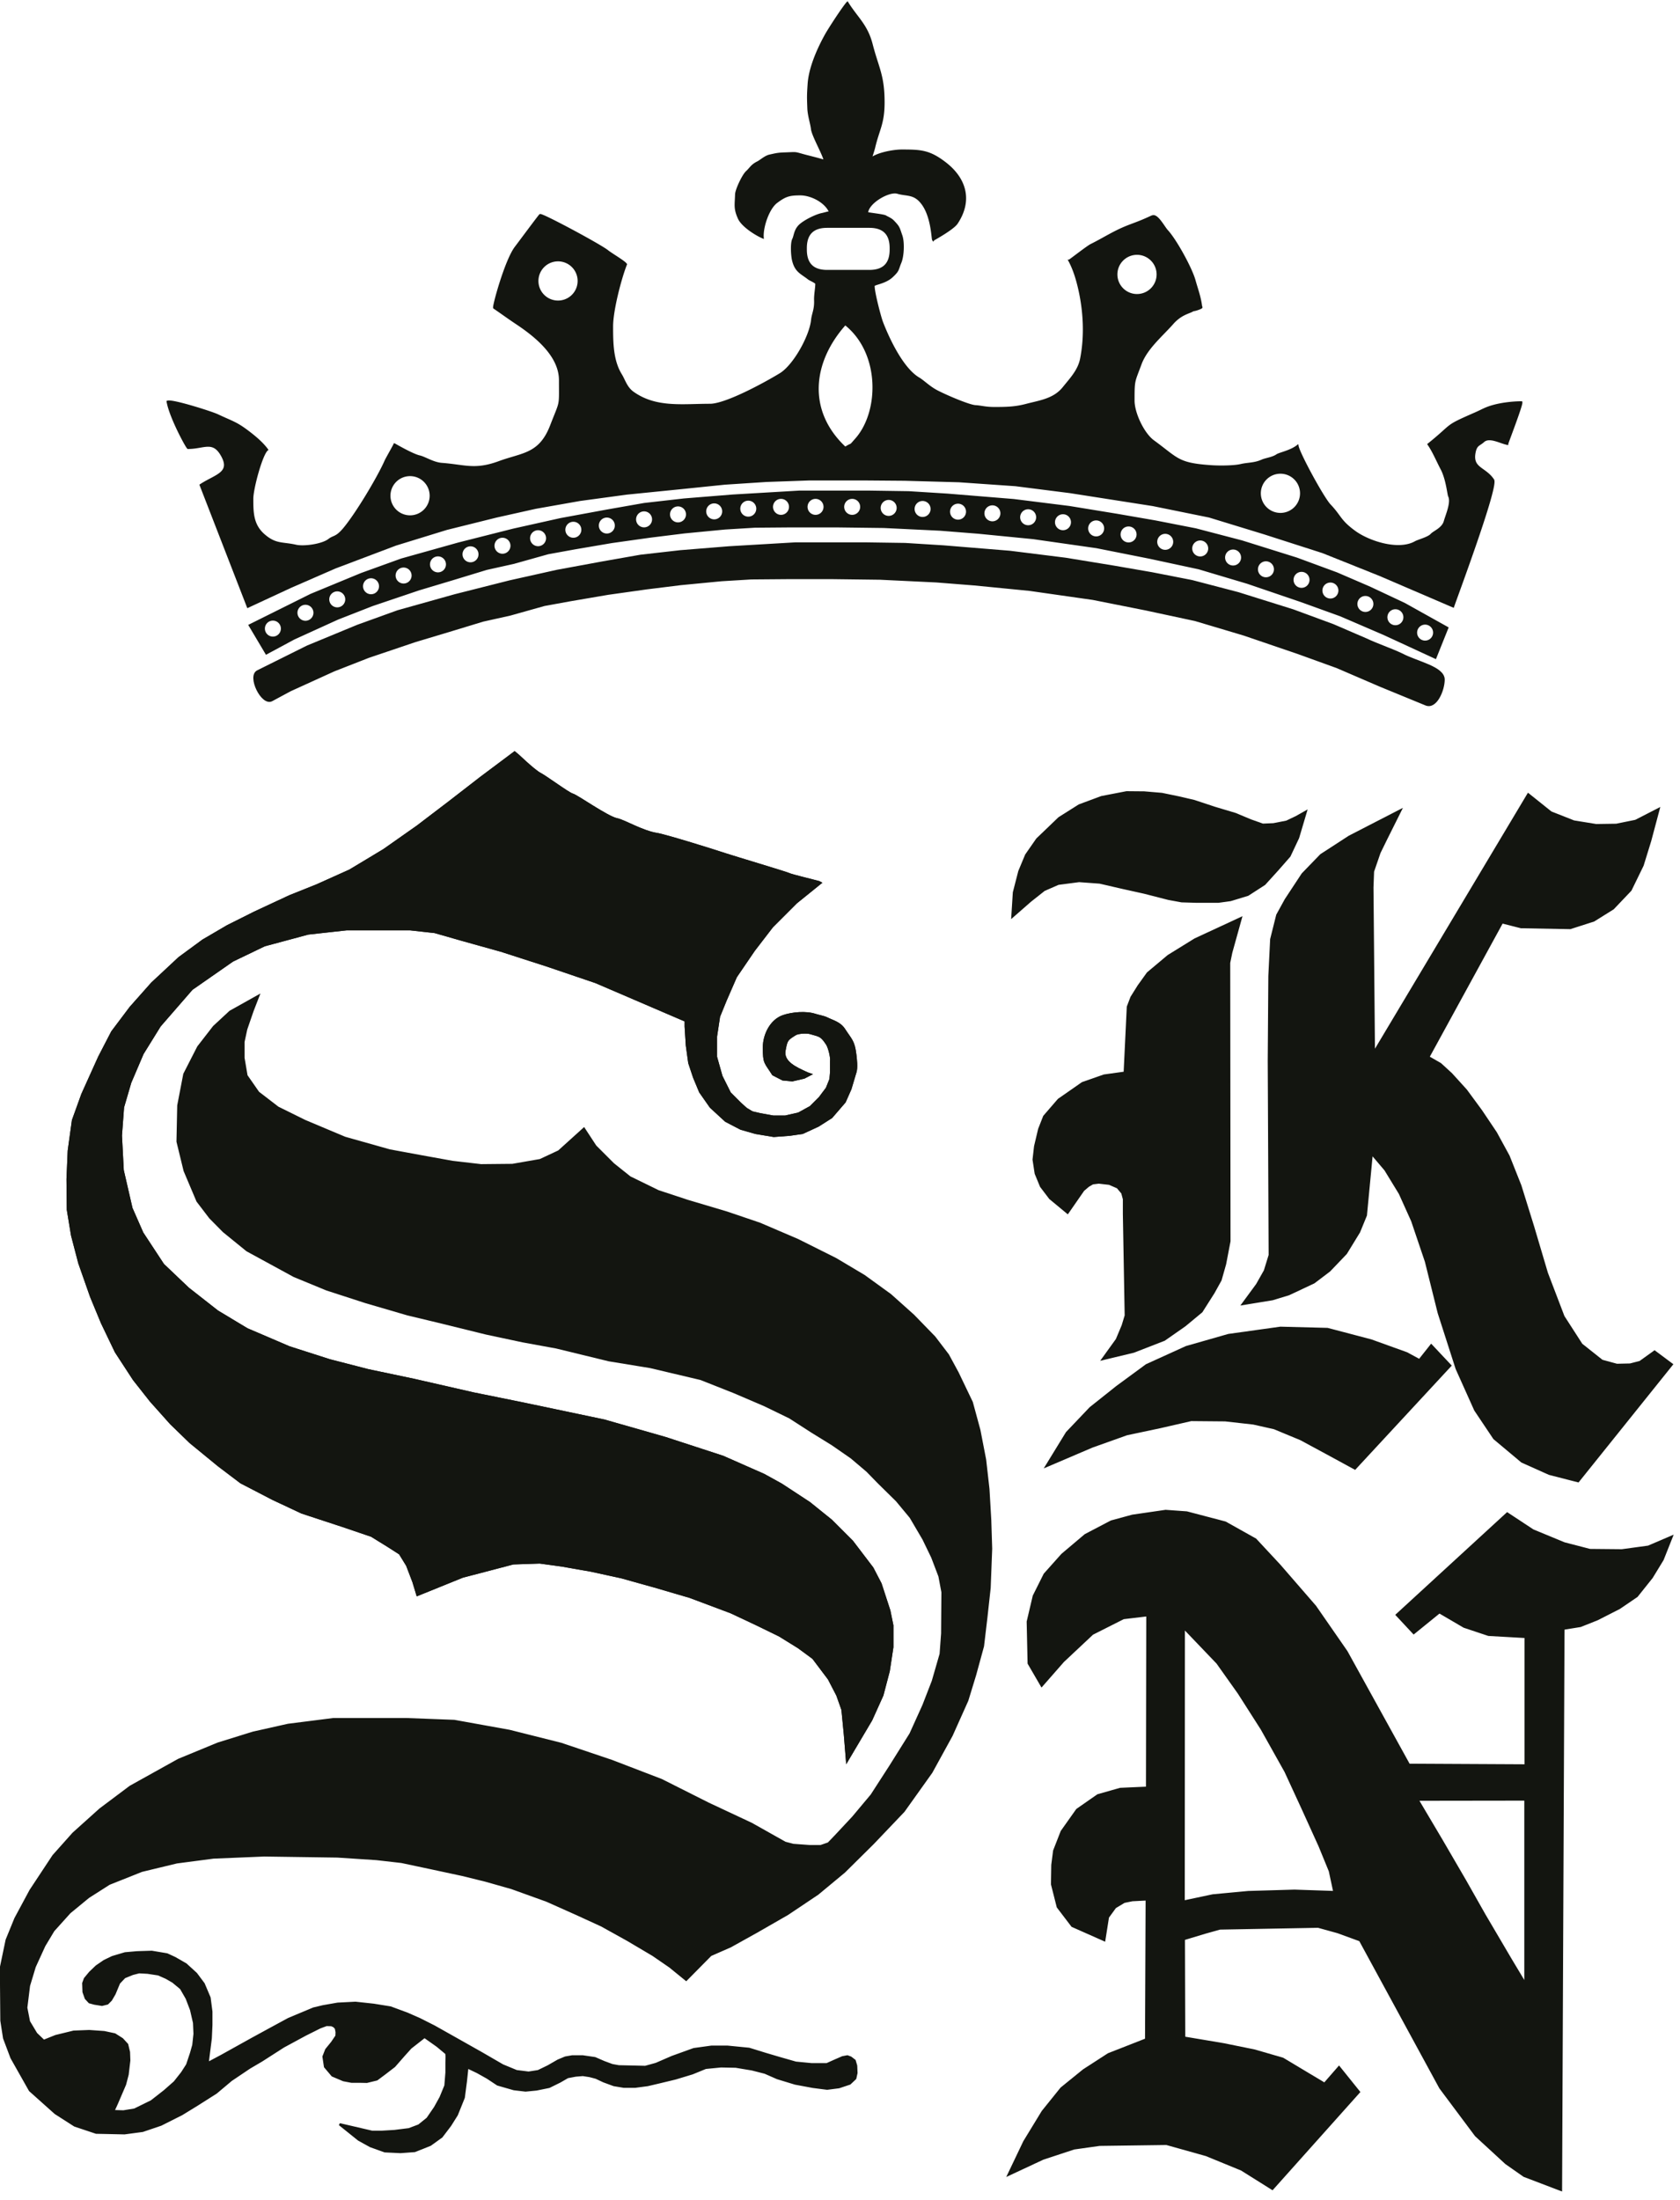 <?xml version="1.0" encoding="UTF-8" standalone="no"?>
<svg
   version="1.1"
   width="344.015"
   height="450.34"
   viewBox="0 0 258.011 337.755"
   id="svg1566"
   sodipodi:docname="Logo_SKN.svg"
   inkscape:version="1.3.2 (091e20e, 2023-11-25, custom)"
   xmlns:inkscape="http://www.inkscape.org/namespaces/inkscape"
   xmlns:sodipodi="http://sodipodi.sourceforge.net/DTD/sodipodi-0.dtd"
   xmlns="http://www.w3.org/2000/svg"
   xmlns:svg="http://www.w3.org/2000/svg">
  <defs
     id="defs1566" />
  <sodipodi:namedview
     id="namedview1566"
     pagecolor="#ffffff"
     bordercolor="#000000"
     borderopacity="0.25"
     inkscape:showpageshadow="2"
     inkscape:pageopacity="0.0"
     inkscape:pagecheckerboard="0"
     inkscape:deskcolor="#d1d1d1"
     inkscape:document-units="in"
     inkscape:zoom="0.30645109"
     inkscape:cx="-138.68445"
     inkscape:cy="217.00037"
     inkscape:window-width="1920"
     inkscape:window-height="1057"
     inkscape:window-x="1352"
     inkscape:window-y="-8"
     inkscape:window-maximized="1"
     inkscape:current-layer="svg1566" />
  <g
     id="g1"
     transform="matrix(0.115,0,0,0.115,2.1341777e-6,-5.0662267e-6)">
    <g
       id="g1725"
       transform="matrix(5.36,0,0,5.36,-3353.435,-5407.846)"
       inkscape:export-filename="SNKLogo.png"
       inkscape:export-xdpi="96"
       inkscape:export-ydpi="96">
      <path
         id="path1567"
         style="fill:#131510;fill-rule:evenodd;stroke:#131510;stroke-width:0.567;stroke-linecap:butt;stroke-linejoin:miter;stroke-dasharray:none"
         d="m 836.757,1009.673 c -1.159,1.349 -4.483,6.446 -5.355,8.021 -1.945,3.514 -3.988,8.143 -4.257,12.161 -0.199,2.968 -0.175,3.235 -0.075,6.003 0.069,1.891 0.754,3.832 0.908,5.205 0.193,1.72 3.387,7.212 3.145,8.02 -0.265,-0.22 -4.266,-1.192 -4.894,-1.362 -2.912,-0.792 -1.849,-0.65 -5.054,-0.551 -1.722,0.053 -2.226,0.196 -3.766,0.539 -1.102,0.246 -2.219,1.306 -2.971,1.679 -1.537,0.763 -1.735,1.477 -2.711,2.363 -0.943,0.856 -2.631,4.468 -2.662,5.623 -0.071,2.641 -0.409,3.432 0.693,5.902 0.829,1.858 4.057,3.94 5.887,4.743 -0.162,-2.566 1.388,-7.204 3.439,-8.752 2.245,-1.695 3.283,-1.954 5.968,-1.954 2.742,0 6.425,1.875 7.463,4.515 -0.165,0 -0.38,0.07 -0.494,0.056 -0.061,0 -1.346,0.345 -1.513,0.376 -1.542,0.288 -4.622,1.83 -5.704,2.962 -1.11,1.16 -1.102,2.53 -1.484,3.274 -0.53,1.034 -0.339,4.08 -0.063,5.235 0.672,2.814 2.051,3.144 3.86,4.57 0.407,0.322 1.865,0.87 1.938,1.279 0,1.191 -0.35,2.779 -0.3,4.132 0.087,2.392 -0.59,3.346 -0.751,4.928 -0.415,4.053 -4.458,11.386 -7.939,13.507 -3.599,2.194 -13.51,7.639 -17.521,7.639 -6.928,0 -13.448,1.023 -19.167,-3.012 -1.766,-1.246 -2.215,-3.13 -3.048,-4.471 -2.181,-3.511 -2.216,-8.051 -2.216,-12.097 0,-3.902 2.023,-11.79 3.457,-15.437 -0.478,-0.698 -3.612,-2.495 -4.591,-3.283 -1.85,-1.489 -16.158,-9.156 -16.749,-8.965 -0.117,0.018 -5.586,7.398 -6.038,7.976 -2.563,3.281 -5.8,15.329 -5.383,15.092 1.764,1.204 3.73,2.633 5.424,3.756 4.706,3.119 10.957,8.035 10.957,14.284 0,6.878 0.287,4.872 -2.212,11.345 -2.818,7.3 -7.147,6.942 -12.946,9.081 -6.062,2.236 -8.557,0.882 -14.328,0.45 -2.147,-0.161 -4.26,-1.582 -5.536,-1.859 -1.752,-0.38 -6.199,-2.974 -6.231,-2.984 -0.131,0.349 -1.961,3.539 -2.199,4.078 -1.897,4.312 -7.473,13.56 -10.5,17.083 -1.828,2.128 -2.459,1.686 -3.606,2.584 -1.652,1.293 -6.222,1.948 -8.279,1.484 -3.4,-0.767 -5.034,-0.142 -7.919,-2.623 -2.923,-2.514 -2.963,-5.581 -2.963,-9.108 0,-2.499 2.286,-11.047 3.683,-12.218 -1.08,-1.461 -2.536,-2.743 -3.983,-3.882 -3.647,-2.872 -4.414,-2.823 -8.333,-4.677 -1.546,-0.732 -11.173,-3.773 -12.404,-3.388 0.691,3.986 5.102,11.995 5.102,11.486 3.796,0 6.084,-2.001 8.253,1.595 2.848,4.72 -1.342,5.197 -5.128,7.685 l 11.751,30.274 10.519,-4.884 11.196,-4.884 15.104,-5.71 12.699,-3.908 12.397,-3.081 9.768,-2.18 11.046,-1.953 11.647,-1.579 13.45,-1.352 10.97,-1.126 10.37,-0.677 10.595,-0.375 h 14.351 l 9.542,0.075 13.525,0.375 14.052,0.977 13.6,1.728 20.665,3.231 14.051,2.855 13.75,4.207 14.502,4.66 14.276,5.71 18.188,7.813 c 1.155,-3.316 11.045,-29.851 9.962,-31.471 -2.038,-3.055 -5.403,-2.755 -4.635,-6.835 0.381,-2.022 1.185,-1.875 2.188,-2.796 1.496,-1.375 4.16,0.236 5.958,0.604 0,-0.163 3.648,-9.594 3.513,-10.295 -2.121,0 -4.835,0.328 -6.857,0.882 -2.091,0.572 -2.71,1.061 -4.551,1.868 -7.949,3.483 -5.105,2.409 -11.657,7.693 1.262,1.841 2.21,4.163 3.231,6.086 1.338,2.519 1.682,6.362 1.897,6.8 0.776,1.585 -0.667,4.798 -1.078,6.289 -0.519,1.879 -2.704,2.601 -3.362,3.343 -0.73,0.823 -3.274,1.475 -3.965,1.868 -4.211,2.393 -11.606,0 -15.171,-2.594 -3.79,-2.762 -3.48,-3.76 -6.192,-6.612 -1.724,-1.813 -7.685,-12.791 -8.045,-14.728 -1.708,1.331 -4.498,1.849 -5.09,2.273 -1.029,0.736 -2.868,0.956 -3.702,1.333 -1.918,0.867 -3.597,0.725 -5.266,1.121 -1.83,0.433 -5.46,0.434 -7.433,0.3 -8.4,-0.572 -8.285,-1.756 -14.446,-6.255 -2.527,-1.845 -4.939,-6.972 -4.939,-10.1 0,-5.281 0.053,-4.555 1.753,-9.157 1.454,-3.937 5.367,-7.162 7.939,-10.091 2.269,-2.583 4.417,-2.695 5.178,-3.325 0.317,0.065 1.811,-0.451 2.038,-0.664 0.016,-0.184 -0.066,-0.182 -0.081,-0.302 -0.273,-2.227 -1.026,-4.232 -1.635,-6.406 -0.854,-3.053 -4.704,-10.052 -6.831,-12.353 -0.787,-0.852 -2.282,-3.722 -3.4,-3.633 -0.061,-0.01 -0.318,0.061 -0.376,0.088 -2.291,1.055 -3.007,1.325 -5.391,2.222 -3.881,1.46 -6.17,3.088 -9.762,4.877 -0.863,0.43 -5.24,3.846 -5.361,3.857 1.174,2.19 1.907,4.647 2.461,7.082 1.267,5.57 1.59,11.73 0.457,17.414 -0.583,2.922 -2.602,4.986 -4.371,7.194 -2.388,2.981 -5.956,3.391 -9.374,4.29 -2.773,0.729 -5.03,0.763 -7.932,0.763 -2.198,0 -3.268,-0.382 -4.666,-0.457 -1.756,-0.095 -8.171,-2.912 -9.938,-3.901 -1.751,-0.98 -3.158,-2.398 -4.189,-3 -4.062,-2.368 -7.537,-9.742 -9.179,-14.001 -0.529,-1.372 -2.307,-8.201 -2.071,-9.261 0.532,-0.445 2.943,-0.673 4.583,-2.21 1.653,-1.549 1.288,-1.599 2.076,-3.5 0.645,-1.557 0.801,-4.97 0.226,-6.615 -0.719,-2.057 -0.584,-2.1 -2.109,-3.665 -0.519,-0.533 -1.618,-0.973 -1.797,-1.113 -0.408,-0.32 -4.548,-0.723 -4.778,-0.894 0.057,-0.039 0.15,-0.079 0.157,-0.143 0.275,-2.542 5.456,-5.542 7.603,-4.91 2.399,0.706 4.269,0.01 6.312,2.862 2.321,3.244 2.405,8.591 2.574,8.84 0.023,-0.039 4.88,-2.667 5.861,-4.146 3.648,-5.495 2.276,-10.921 -2.931,-14.921 -3.933,-3.021 -6.059,-3.1 -10.827,-3.1 -2.011,0 -6.517,0.795 -7.879,2.329 0.206,-0.249 0.932,-2.672 1.033,-3.101 1.074,-4.593 2.348,-5.917 2.348,-11.262 0,-6.718 -1.444,-8.517 -2.962,-14.413 -1.236,-4.799 -3.626,-6.497 -6.032,-10.336 z m -5.035,55.724 h 10.526 c 3.557,0 5.335,1.778 5.335,5.335 v 0.377 c 0,3.557 -1.778,5.335 -5.335,5.335 h -10.526 c -3.557,0 -5.335,-1.778 -5.335,-5.335 v -0.377 c 0,-3.557 1.778,-5.335 5.335,-5.335 z m 77.208,6.721 a 5.166,5.166 0 0 1 5.165,5.165 5.166,5.166 0 1 1 -5.165,-5.165 z m -144.255,1.627 a 5.166,5.166 0 0 1 5.167,5.167 5.166,5.166 0 1 1 -5.167,-5.167 z m 71.541,15.858 c 9.003,7.038 8.876,21.799 2.751,28.731 -1.886,2.134 -0.588,0.805 -2.751,2.183 -9.842,-9.167 -8.462,-21.478 0,-30.914 z m 108.448,37.038 a 5.166,5.166 0 0 1 5.167,5.167 5.166,5.166 0 1 1 -5.167,-5.167 z m -216.857,0.602 a 5.166,5.166 0 0 1 5.167,5.165 5.166,5.166 0 1 1 -5.167,-5.165 z" />
      <path
         id="path1568"
         style="fill:#131510;fill-rule:evenodd;stroke:#131510;stroke-width:0.567;stroke-linecap:butt;stroke-linejoin:miter;stroke-dasharray:none"
         d="m 824.786,1131.414 -16.605,0.977 -12.097,0.977 -9.918,1.127 -9.393,1.652 -11.421,2.105 -11.798,2.629 -13.674,3.457 -14.202,3.982 -9.995,3.608 -12.548,5.184 -15.253,7.589 4.128,6.949 6.838,-3.681 10.896,-4.96 8.641,-3.381 11.571,-3.908 8.266,-2.478 8.641,-2.631 6.762,-1.503 8.566,-2.404 6.612,-1.203 9.243,-1.578 9.618,-1.352 8.49,-1.052 10.144,-0.977 7.438,-0.451 9.243,-0.075 h 10.896 l 11.947,0.149 14.051,0.677 9.467,0.751 13.752,1.352 15.779,2.254 13.225,2.629 12.248,2.631 12.098,3.606 13.45,4.583 9.768,3.532 10.821,4.658 12.776,5.899 2.968,-7.4 -10.708,-5.974 -8.641,-4.058 -8.19,-3.532 -9.993,-3.683 -13.676,-4.282 -11.496,-3.006 -9.993,-1.954 -9.543,-1.654 -11.947,-1.953 -13.825,-1.728 -16.531,-1.352 -9.618,-0.602 -10.144,-0.149 h -7.589 z m -4.554,1.494 a 2.273,2.273 0 0 1 2.272,2.272 2.273,2.273 0 1 1 -2.272,-2.272 z m 8.603,0 a 2.273,2.273 0 0 1 2.273,2.272 2.273,2.273 0 1 1 -2.273,-2.272 z m 9.13,0 a 2.273,2.273 0 0 1 2.272,2.272 2.273,2.273 0 1 1 -2.272,-2.272 z m 9.092,0.262 a 2.273,2.273 0 0 1 2.272,2.273 2.273,2.273 0 1 1 -2.272,-2.273 z m -34.979,0.188 a 2.273,2.273 0 0 1 2.273,2.273 2.273,2.273 0 1 1 -2.273,-2.273 z m 43.431,0.076 a 2.273,2.273 0 0 1 2.273,2.272 2.273,2.273 0 1 1 -2.273,-2.272 z m -51.923,0.598 a 2.273,2.273 0 0 1 2.273,2.273 2.273,2.273 0 1 1 -2.273,-2.273 z m 60.753,0.075 a 2.273,2.273 0 0 1 2.273,2.273 2.273,2.273 0 1 1 -2.273,-2.273 z m 8.566,0.413 a 2.273,2.273 0 0 1 2.272,2.273 2.273,2.273 0 1 1 -2.272,-2.273 z m -78.337,0.264 a 2.273,2.273 0 0 1 2.273,2.273 2.273,2.273 0 1 1 -2.273,-2.273 z m 87.24,0.713 a 2.273,2.273 0 0 1 2.273,2.272 2.273,2.273 0 1 1 -2.273,-2.272 z m -95.694,0.526 a 2.273,2.273 0 0 1 2.273,2.273 2.273,2.273 0 1 1 -2.273,-2.273 z m 104.373,0.713 a 2.273,2.273 0 0 1 2.273,2.273 2.273,2.273 0 1 1 -2.273,-2.273 z m -113.653,0.828 a 2.273,2.273 0 0 1 2.273,2.272 2.273,2.273 0 1 1 -2.273,-2.272 z m 121.917,0.712 a 2.273,2.273 0 0 1 2.273,2.273 2.273,2.273 0 1 1 -2.273,-2.273 z m -130.258,0.336 a 2.273,2.273 0 0 1 2.273,2.273 2.273,2.273 0 1 1 -2.273,-2.273 z m 138.337,1.169 a 2.273,2.273 0 0 1 2.273,2.272 2.273,2.273 0 1 1 -2.273,-2.272 z m -147.127,0.936 a 2.273,2.273 0 0 1 2.273,2.273 2.273,2.273 0 1 1 -2.273,-2.273 z m 156.256,0.904 a 2.273,2.273 0 0 1 2.273,2.273 2.273,2.273 0 1 1 -2.273,-2.273 z m -165.123,0.974 a 2.273,2.273 0 0 1 2.272,2.273 2.273,2.273 0 1 1 -2.272,-2.273 z m 173.843,0.677 a 2.273,2.273 0 0 1 2.273,2.272 2.273,2.273 0 1 1 -2.273,-2.272 z m -181.809,1.458 a 2.273,2.273 0 0 1 2.272,2.273 2.273,2.273 0 1 1 -2.272,-2.273 z m 189.999,0.797 a 2.273,2.273 0 0 1 2.273,2.272 2.273,2.273 0 1 1 -2.273,-2.272 z m -198.104,1.708 a 2.273,2.273 0 0 1 2.273,2.272 2.273,2.273 0 1 1 -2.273,-2.272 z m 206.291,1.226 a 2.273,2.273 0 0 1 2.273,2.272 2.273,2.273 0 1 1 -2.273,-2.272 z m -214.857,1.553 a 2.273,2.273 0 0 1 2.273,2.273 2.273,2.273 0 1 1 -2.273,-2.273 z m 223.724,1.077 a 2.273,2.273 0 0 1 2.273,2.273 2.273,2.273 0 1 1 -2.273,-2.273 z m -231.839,1.592 a 2.273,2.273 0 0 1 2.273,2.272 2.273,2.273 0 1 1 -2.273,-2.272 z m 239.032,1.068 a 2.273,2.273 0 0 1 2.273,2.273 2.273,2.273 0 1 1 -2.273,-2.273 z m -247.447,2.2 a 2.273,2.273 0 0 1 2.273,2.273 2.273,2.273 0 1 1 -2.273,-2.273 z m 256.164,1.144 a 2.273,2.273 0 0 1 2.272,2.273 2.273,2.273 0 1 1 -2.272,-2.273 z m -264.088,2.196 a 2.273,2.273 0 0 1 2.272,2.273 2.273,2.273 0 1 1 -2.272,-2.273 z m 271.564,1.11 a 2.273,2.273 0 0 1 2.272,2.273 2.273,2.273 0 1 1 -2.272,-2.273 z m -279.677,2.832 a 2.273,2.273 0 0 1 2.273,2.273 2.273,2.273 0 1 1 -2.273,-2.273 z m 287.077,1 a 2.273,2.273 0 0 1 2.273,2.273 2.273,2.273 0 1 1 -2.273,-2.273 z" />
      <path
         d="m 693.343,1183.33 c -2.369,1.276 -5.91,-5.972 -3.498,-7.172 l 12.381,-6.16 12.548,-5.185 9.994,-3.607 14.202,-3.982 13.675,-3.457 11.797,-2.63 11.421,-2.104 9.393,-1.653 9.918,-1.127 12.098,-0.977 16.606,-0.977 h 9.543 7.589 l 10.144,0.15 9.618,0.601 16.531,1.353 13.826,1.728 11.947,1.953 9.543,1.653 9.993,1.954 11.496,3.006 13.676,4.283 9.993,3.682 8.19,3.531 c 2.88,1.353 6.061,2.404 8.941,3.757 3.832,2.029 10.425,3.233 10.408,6.274 -0.015,2.657 -1.938,7.171 -4.396,6.162 l -11.35,-4.659 -10.82,-4.659 -9.768,-3.531 -13.45,-4.584 -12.098,-3.606 -12.248,-2.63 -13.225,-2.63 -15.78,-2.254 -13.751,-1.353 -9.468,-0.751 -14.051,-0.676 -11.947,-0.15 h -10.896 l -9.242,0.075 -7.439,0.451 -10.144,0.977 -8.491,1.052 -9.618,1.353 -9.242,1.578 -6.612,1.202 -8.566,2.405 -6.763,1.503 -8.641,2.63 -8.266,2.48 -11.572,3.907 -8.641,3.381 -10.896,4.959 z"
         style="fill:#131510;fill-rule:evenodd;stroke:#131510;stroke-width:0.567;stroke-linecap:butt;stroke-linejoin:miter;stroke-dasharray:none"
         id="path1569" />
      <path
         d="m 745.504,1202.631 8.399,-6.288 c 0.106,0.048 4.69,4.526 6.293,5.341 1.403,0.713 7.069,4.914 8.053,5.172 1.189,0.312 8.678,5.682 11.133,6.162 1.727,0.337 6.367,3.124 9.931,3.662 2.079,0.315 14.446,4.173 17.1,5.067 1.642,0.553 15.342,4.648 15.805,4.917 0.548,0.317 7.711,2.002 7.877,2.14 l -6.088,4.921 -6.011,6.011 -4.508,5.861 -4.508,6.612 -2.555,5.861 -1.653,4.058 -0.751,4.959 v 5.11 l 1.352,4.809 2.104,4.208 2.555,2.555 1.503,1.353 1.503,0.901 1.954,0.451 3.306,0.601 h 3.006 l 3.306,-0.751 3.005,-1.653 2.254,-2.254 1.804,-2.405 0.901,-2.254 0.15,-1.803 v -2.705 c 0.156,-0.91 -0.491,-3.448 -0.996,-4.224 -1.404,-2.156 -1.716,-2.09 -4.22,-2.792 -0.852,-0.238 -2.99,-0.154 -3.723,0.3 -2.134,1.325 -2.218,1.426 -2.699,4.08 -0.532,2.939 3.008,4.432 5.206,5.46 0.34,0.159 0.81,0.368 1.171,0.482 l -1.489,0.774 -2.931,0.677 -2.367,-0.225 -2.405,-1.24 c -1.981,-3.122 -2.292,-2.681 -2.292,-6.707 0,-3.097 1.718,-6.72 4.819,-7.789 2.211,-0.762 5.683,-1.067 7.958,-0.31 0.707,0.235 2.121,0.487 2.805,0.823 1.635,0.803 3.319,1.154 4.4,2.828 1.683,2.605 2.348,2.833 2.758,6.149 0.148,1.2 0.41,3.347 0.021,4.524 l -0.031,0.069 -1.194,4.012 -1.428,3.231 -3.306,3.832 -3.306,2.104 -3.907,1.803 -3.156,0.451 -3.983,0.301 -4.508,-0.752 -3.682,-1.052 -3.757,-1.954 -3.757,-3.456 -2.63,-3.757 -1.503,-3.607 -1.202,-3.607 -0.601,-4.358 -0.301,-4.734 v -1.428 l -22.395,-9.617 -12.398,-4.208 -11.196,-3.607 -9.693,-2.705 -6.838,-1.954 -6.087,-0.676 h -8.941 -6.988 l -9.543,1.052 -10.895,2.93 -7.965,3.832 -10.144,7.063 -7.965,9.167 -4.283,6.913 -3.081,7.213 -1.804,6.162 -0.526,7.063 0.451,8.641 2.179,9.468 2.705,6.162 5.184,7.889 6.237,5.936 7.289,5.711 7.363,4.433 10.52,4.508 10.069,3.231 9.618,2.48 11.421,2.405 14.803,3.381 12.248,2.48 20.362,4.282 15.253,4.358 14.277,4.659 10.219,4.508 4.358,2.405 6.988,4.583 5.41,4.358 5.26,5.26 5.035,6.612 2.029,3.907 2.179,6.688 0.751,3.682 v 5.41 l -0.902,5.936 -1.578,6.011 -2.78,6.162 -6.011,10.144 -0.528,-6.536 -0.601,-6.162 -1.277,-3.607 -2.104,-4.058 -3.907,-5.185 -3.682,-2.705 -4.734,-2.931 -5.861,-2.855 -6.236,-2.93 -10.219,-3.832 -8.716,-2.555 -8.341,-2.329 -7.589,-1.653 -7.288,-1.277 -5.485,-0.751 -6.612,0.225 -6.011,1.578 -6.613,1.728 -11.233,4.547 -0.977,-3.231 -1.578,-4.133 -1.804,-2.931 -2.93,-1.879 -4.133,-2.555 -7.289,-2.479 -10.069,-3.306 -7.213,-3.381 -7.965,-4.133 -5.56,-4.208 -7.063,-5.786 -4.809,-4.659 -5.035,-5.635 -4.208,-5.335 -4.508,-6.913 -3.457,-7.213 -2.705,-6.537 -2.93,-8.34 -1.804,-6.913 -1.052,-6.387 -0.075,-7.589 0.3,-7.063 1.052,-7.589 2.329,-6.462 4.208,-9.318 3.231,-6.237 4.583,-6.087 5.335,-6.011 6.763,-6.311 5.936,-4.358 6.162,-3.607 6.762,-3.382 8.716,-4.057 6.763,-2.705 8.19,-3.682 8.491,-5.11 8.34,-5.861 7.89,-6.011 z"
         style="fill:#1b1918;fill-rule:evenodd;stroke:#1b1918;stroke-width:0.567;stroke-linecap:butt;stroke-linejoin:miter;stroke-dasharray:none"
         id="path1570" />
      <path
         d="m 745.504,1202.631 8.399,-6.288 c 0.106,0.048 4.69,4.526 6.293,5.341 1.403,0.713 7.069,4.914 8.053,5.172 1.189,0.312 8.678,5.682 11.133,6.162 1.727,0.337 6.367,3.124 9.931,3.662 2.079,0.315 14.446,4.173 17.1,5.067 1.642,0.553 15.342,4.648 15.805,4.917 0.548,0.317 7.711,2.002 7.877,2.14 l -6.088,4.921 -6.011,6.011 -4.508,5.861 -4.508,6.612 -2.555,5.861 -1.653,4.058 -0.751,4.959 v 5.11 l 1.352,4.809 2.104,4.208 2.555,2.555 1.503,1.353 1.503,0.901 1.954,0.451 3.306,0.601 h 3.006 l 3.306,-0.751 3.005,-1.653 2.254,-2.254 1.804,-2.405 0.901,-2.254 0.15,-1.803 v -2.705 c 0.156,-0.91 -0.491,-3.448 -0.996,-4.224 -1.404,-2.156 -1.716,-2.09 -4.22,-2.792 -0.852,-0.238 -2.99,-0.154 -3.723,0.3 -2.134,1.325 -2.218,1.426 -2.699,4.08 -0.532,2.939 3.008,4.432 5.206,5.46 0.34,0.159 0.81,0.368 1.171,0.482 l -1.489,0.774 -2.931,0.677 -2.367,-0.225 -2.405,-1.24 c -1.981,-3.122 -2.292,-2.681 -2.292,-6.707 0,-3.097 1.718,-6.72 4.819,-7.789 2.211,-0.762 5.683,-1.067 7.958,-0.31 0.707,0.235 2.121,0.487 2.805,0.823 1.635,0.803 3.319,1.154 4.4,2.828 1.683,2.605 2.348,2.833 2.758,6.149 0.148,1.2 0.41,3.347 0.021,4.524 l -0.031,0.069 -1.194,4.012 -1.428,3.231 -3.306,3.832 -3.306,2.104 -3.907,1.803 -3.156,0.451 -3.983,0.301 -4.508,-0.752 -3.682,-1.052 -3.757,-1.954 -3.757,-3.456 -2.63,-3.757 -1.503,-3.607 -1.202,-3.607 -0.601,-4.358 -0.301,-4.734 v -1.428 l -22.395,-9.617 -12.398,-4.208 -11.196,-3.607 -9.693,-2.705 -6.838,-1.954 -6.087,-0.676 h -8.941 -6.988 l -9.543,1.052 -10.895,2.93 -7.965,3.832 -10.144,7.063 -7.965,9.167 -4.283,6.913 -3.081,7.213 -1.804,6.162 -0.526,7.063 0.451,8.641 2.179,9.468 2.705,6.162 5.184,7.889 6.237,5.936 7.289,5.711 7.363,4.433 10.52,4.508 10.069,3.231 9.618,2.48 11.421,2.405 14.803,3.381 12.248,2.48 20.362,4.282 15.253,4.358 14.277,4.659 10.219,4.508 4.358,2.405 6.988,4.583 5.41,4.358 5.26,5.26 5.035,6.612 2.029,3.907 2.179,6.688 0.751,3.682 v 5.41 l -0.902,5.936 -1.578,6.011 -2.78,6.162 -6.011,10.144 -0.528,-6.536 -0.601,-6.162 -1.277,-3.607 -2.104,-4.058 -3.907,-5.185 -3.682,-2.705 -4.734,-2.931 -5.861,-2.855 -6.236,-2.93 -10.219,-3.832 -8.716,-2.555 -8.341,-2.329 -7.589,-1.653 -7.288,-1.277 -5.485,-0.751 -6.612,0.225 -6.011,1.578 -6.613,1.728 -11.233,4.547 -0.977,-3.231 -1.578,-4.133 -1.804,-2.931 -2.93,-1.879 -4.133,-2.555 -7.289,-2.479 -10.069,-3.306 -7.213,-3.381 -7.965,-4.133 -5.56,-4.208 -7.063,-5.786 -4.809,-4.659 -5.035,-5.635 -4.208,-5.335 -4.508,-6.913 -3.457,-7.213 -2.705,-6.537 -2.93,-8.34 -1.804,-6.913 -1.052,-6.387 -0.075,-7.589 0.3,-7.063 1.052,-7.589 2.329,-6.462 4.208,-9.318 3.231,-6.237 4.583,-6.087 5.335,-6.011 6.763,-6.311 5.936,-4.358 6.162,-3.607 6.762,-3.382 8.716,-4.057 6.763,-2.705 8.19,-3.682 8.491,-5.11 8.34,-5.861 7.89,-6.011 z"
         style="fill:#131510;fill-rule:evenodd;stroke:#131510;stroke-width:0.567;stroke-linecap:butt;stroke-linejoin:miter;stroke-dasharray:none"
         id="path1571" />
      <path
         d="m 682.998,1260.937 6.978,-3.904 -1.428,3.682 -1.578,4.583 -0.676,3.156 v 3.982 l 0.751,4.434 2.93,4.208 4.884,3.757 6.687,3.306 9.994,4.208 11.196,3.156 7.74,1.428 7.889,1.428 7.138,0.827 7.814,-0.076 6.913,-1.202 4.659,-2.179 6.237,-5.636 2.855,4.358 4.434,4.433 4.133,3.306 7.063,3.457 7.289,2.405 9.843,2.93 8.19,2.78 9.468,4.058 9.468,4.734 7.063,4.208 6.537,4.734 5.711,5.11 5.26,5.41 3.381,4.433 2.405,4.433 3.531,7.364 1.879,6.913 1.428,7.364 0.827,7.289 0.451,7.739 0.226,7.138 -0.376,9.768 -0.827,7.514 -0.827,6.988 -1.953,7.138 -1.954,6.387 -3.907,8.716 -5.034,9.167 -6.913,9.693 -7.664,8.04 -7.138,7.063 -6.613,5.485 -7.514,5.034 -7.589,4.358 -6.613,3.682 -4.959,2.179 -6.087,6.162 -4.038,-3.285 -4.208,-2.893 -6.349,-3.757 -6.5,-3.607 -6.312,-2.893 -7.326,-3.268 -8.754,-3.156 -6.5,-1.841 -5.786,-1.428 -8.416,-1.804 -6.725,-1.428 -6.237,-0.714 -9.731,-0.638 -18.26,-0.263 -12.624,0.526 -9.167,1.202 -8.716,2.104 -8.115,3.231 -5.184,3.306 -4.659,3.832 -4.058,4.508 -2.254,3.757 -2.404,5.26 -1.428,4.734 -0.677,5.485 0.677,3.456 1.803,3.006 1.879,1.804 3.009,-1.202 4.471,-1.09 3.87,-0.15 3.72,0.263 2.63,0.563 1.841,1.165 1.24,1.353 0.451,1.879 0.075,2.067 -0.413,3.531 -0.639,2.442 -2.029,4.734 -0.883,1.935 2.517,0.075 2.78,-0.451 4.208,-2.066 3.268,-2.555 2.517,-2.216 1.841,-2.33 1.277,-1.991 0.977,-2.93 0.562,-1.989 0.3,-2.78 -0.113,-2.743 -0.751,-3.269 -1.09,-2.855 -1.428,-2.48 -1.991,-1.653 -1.691,-0.977 -1.954,-0.864 -2.705,-0.413 -2.104,-0.113 -1.616,0.413 -2.029,0.827 -1.352,1.428 -1.127,2.705 -0.901,1.54 -0.864,0.864 -1.353,0.338 -1.879,-0.301 -1.24,-0.338 -0.902,-0.977 -0.563,-1.578 -0.075,-2.179 0.413,-1.127 1.277,-1.54 1.616,-1.54 1.916,-1.315 2.029,-0.977 3.156,-0.939 3.006,-0.263 3.644,-0.113 3.795,0.638 1.952,0.902 2.743,1.578 2.554,2.33 1.879,2.517 1.465,3.457 0.451,3.457 v 3.344 l -0.15,3.306 -0.789,6.237 3.532,-1.879 3.644,-2.029 4.058,-2.254 4.546,-2.48 4.434,-2.404 6.199,-2.593 2.367,-0.563 3.644,-0.638 4.433,-0.226 4.508,0.488 4.208,0.677 4.17,1.54 3.156,1.39 3.569,1.804 4.808,2.705 7.063,3.983 5.185,3.005 3.457,1.428 3.005,0.376 2.405,-0.376 2.48,-1.202 2.48,-1.428 1.804,-0.752 1.728,-0.301 h 2.555 l 3.081,0.451 2.254,0.977 2.029,0.752 1.653,0.301 6.612,0.15 2.705,-0.751 3.983,-1.728 5.41,-1.953 4.359,-0.601 h 4.057 l 5.335,0.526 4.133,1.278 3.306,0.977 4.208,1.202 3.907,0.376 h 3.832 l 2.179,-0.977 1.728,-0.751 1.202,-0.226 0.827,0.301 0.977,0.752 0.376,1.277 0.075,1.803 -0.3,1.352 -1.353,1.277 -2.705,0.902 -2.931,0.376 -3.531,-0.451 -4.433,-0.827 -4.434,-1.352 -3.081,-1.353 -3.231,-0.827 -4.058,-0.676 -3.682,-0.075 -3.832,0.375 -3.307,1.353 -4.208,1.277 -4.058,0.977 -2.894,0.678 -3.118,0.413 h -2.78 l -2.48,-0.413 -2.555,-0.939 -1.916,-0.901 -1.578,-0.413 -1.691,-0.263 -1.804,0.15 -1.991,0.376 -1.954,1.127 -2.667,1.315 -3.158,0.64 -2.705,0.263 -2.893,-0.339 -4.058,-1.165 -2.555,-1.691 -2.48,-1.39 -2.517,-1.202 -0.377,3.531 -0.526,4.02 -1.728,4.283 -1.653,2.63 -2.142,2.818 -2.818,2.029 -3.87,1.54 -3.531,0.263 -3.907,-0.188 -3.569,-1.277 -2.931,-1.616 -4.771,-3.832 8.078,1.878 h 2.442 l 3.156,-0.188 3.607,-0.451 2.48,-0.939 2.142,-1.728 1.879,-2.743 1.39,-2.517 1.202,-2.93 0.263,-3.269 v -2.405 l 0.037,-1.615 -0.075,-0.752 -2.254,-1.878 -3.193,-2.254 -3.477,2.724 -1.69,1.878 -2.367,2.705 -2.442,1.878 -1.916,1.428 -2.48,0.601 -1.916,-0.038 h -1.916 l -1.991,-0.376 -2.743,-1.165 -1.841,-2.179 -0.376,-2.517 0.676,-1.728 1.465,-1.803 1.09,-1.615 0.038,-0.977 -0.188,-0.939 -0.451,-0.488 -0.639,-0.3 -1.277,-0.038 -1.615,0.601 -3.607,1.804 -5.485,2.968 -5.448,3.494 -3.006,1.766 -4.583,3.081 -3.757,3.156 -4.734,3.006 -3.795,2.329 -5.222,2.63 -4.546,1.54 -4.512,0.603 -7.063,-0.15 -5.335,-1.785 -4.809,-3.081 -6.349,-5.673 -4.584,-8.115 -1.841,-4.884 -0.677,-4.358 -0.114,-13.262 1.428,-6.838 2.179,-5.335 3.757,-6.988 5.71,-8.641 4.959,-5.56 6.688,-6.012 7.514,-5.635 12.023,-6.688 9.843,-4.057 8.716,-2.705 8.716,-1.954 11.271,-1.428 h 18.259 l 11.872,0.451 13.751,2.48 12.849,3.231 12.699,4.283 12.323,4.734 11.647,5.861 10.745,5.035 8.416,4.734 2.029,0.526 4.133,0.301 h 2.705 l 1.953,-0.676 1.804,-1.879 4.283,-4.584 4.658,-5.56 4.659,-7.213 5.035,-8.04 3.231,-7.138 2.329,-6.012 1.953,-6.763 0.376,-5.11 0.075,-10.294 -0.752,-3.982 -1.803,-4.734 -2.179,-4.508 -3.199,-5.446 -3.457,-4.17 -4.508,-4.433 -2.856,-2.93 -3.945,-3.344 -4.771,-3.306 -4.997,-3.081 -5.598,-3.606 -6.349,-3.081 -7.552,-3.231 -8.265,-3.269 -12.549,-2.967 -10.332,-1.691 -13.112,-3.193 -8.323,-1.52 -9.167,-1.954 -12.21,-3.005 -7.364,-1.766 -10.409,-3.041 -9.73,-3.156 -8.115,-3.344 -11.721,-6.387 -5.824,-4.734 -3.381,-3.419 -3.156,-4.133 -3.195,-7.551 -1.766,-7.251 0.187,-8.979 1.503,-7.815 3.457,-6.763 3.907,-5.034 z"
         style="fill:#131510;fill-rule:evenodd;stroke:#131510;stroke-width:0.567;stroke-linecap:butt;stroke-linejoin:miter;stroke-dasharray:none"
         id="path1572" />
      <path
         id="path1573"
         style="fill:#131510;fill-rule:evenodd;stroke:#131510;stroke-width:0.567;stroke-linecap:butt;stroke-linejoin:miter;stroke-dasharray:none"
         d="m 916.062,1385.294 -8.265,1.203 -5.26,1.427 -6.461,3.382 -5.786,4.884 -4.358,4.884 -2.706,5.41 -1.503,6.387 0.226,10.37 3.231,5.561 5.335,-6.086 7.289,-6.838 7.739,-3.907 5.975,-0.71 -0.075,42.98 -6.687,0.3 -5.561,1.578 -5.184,3.606 -3.832,5.411 -1.879,4.809 -0.451,3.53 -0.075,4.809 1.428,5.637 3.606,4.733 7.964,3.532 0.902,-5.712 1.803,-2.478 2.254,-1.352 2.021,-0.412 3.606,-0.189 -0.149,34.903 -9.394,3.681 -6.163,3.983 -5.559,4.509 -4.66,5.785 -4.583,7.515 -3.907,8.19 8.525,-3.981 7.74,-2.555 6.387,-0.901 16.682,-0.226 9.918,2.78 8.791,3.606 7.666,4.809 21.564,-24.12 -4.958,-6.163 -3.606,4.134 -10.408,-6.237 -6.989,-2.029 -7.739,-1.578 -9.844,-1.654 -0.075,-24.57 5.221,-1.579 3.757,-1.052 24.495,-0.451 4.885,1.353 5.561,2.029 19.986,36.743 8.867,11.871 7.513,6.913 4.509,3.157 9.167,3.494 0.601,-138.407 0.019,-1.39 4.226,-0.677 4.245,-1.692 5.448,-2.779 4.356,-2.968 3.719,-4.66 2.705,-4.433 2.254,-5.673 -5.789,2.48 -6.614,0.901 -7.964,-0.075 -6.387,-1.654 -7.815,-3.23 -6.387,-4.208 -27.501,25.247 4.207,4.509 6.388,-5.184 6.161,3.607 6.086,2.029 9.242,0.526 v 32.01 l -29.079,-0.149 -15.557,-28.176 -7.813,-11.272 -8.867,-10.219 -6.012,-6.463 -7.513,-4.207 -9.601,-2.522 z m 4.522,29.08 8.377,8.752 5.335,7.515 5.71,8.941 5.937,10.595 4.433,9.618 4.058,8.941 2.555,6.237 1.128,5.26 -9.957,-0.338 -11.496,0.338 -8.83,0.826 -7.286,1.541 z m 85.125,42.794 v 45.984 l -3.721,-6.199 -6.5,-11.046 -4.809,-8.49 -5.861,-10.069 -6.013,-10.144 z" />
      <path
         d="m 949.053,1217.597 1.919,-6.463 -2.329,1.315 -2.442,1.165 -3.268,0.638 -2.668,0.113 -2.968,-1.052 -3.87,-1.615 -5.147,-1.54 -5.11,-1.691 -3.682,-0.864 -4.359,-0.901 -4.433,-0.376 -4.359,-0.038 -6.236,1.202 -5.56,2.067 -4.997,3.156 -5.485,5.26 -2.743,3.945 -1.691,4.058 -1.353,5.26 -0.376,5.973 4.468,-3.906 3.419,-2.705 3.531,-1.54 5.185,-0.677 5.147,0.376 5.861,1.353 5.26,1.165 6.011,1.54 3.268,0.601 3.757,0.113 h 5.372 l 3.043,-0.413 4.321,-1.315 4.133,-2.668 3.306,-3.644 2.93,-3.344 z"
         style="fill:#131510;fill-rule:evenodd;stroke:#131510;stroke-width:0.567;stroke-linecap:butt;stroke-linejoin:miter;stroke-dasharray:none"
         id="path1576" />
      <path
         d="m 932.397,1246.193 2.374,-8.533 -11.347,5.26 -6.688,4.133 -5.109,4.283 -2.294,3.193 -1.766,2.818 -0.901,2.367 -0.79,16.419 -5.147,0.714 -5.373,1.878 -5.936,4.133 -3.606,4.17 -1.24,3.156 -1.014,4.283 -0.376,3.307 0.526,3.456 1.315,3.194 2.254,2.968 4.358,3.607 3.908,-5.635 1.24,-1.053 1.09,-0.638 1.54,-0.188 2.63,0.301 2.067,0.901 1.165,1.39 0.413,1.54 -10e-4,3.683 0.451,25.322 -0.751,2.48 -1.465,3.494 -3.494,4.846 7.663,-1.84 7.627,-2.968 5.11,-3.569 4.17,-3.457 3.006,-4.734 1.728,-3.119 1.127,-3.982 1.087,-5.672 -0.075,-69.353 z"
         style="fill:#131510;fill-rule:evenodd;stroke:#131510;stroke-width:0.567;stroke-linecap:butt;stroke-linejoin:miter;stroke-dasharray:none"
         id="path1577" />
      <path
         d="m 971.025,1217.847 3.519,-7.045 -12.698,6.537 -7.064,4.584 -4.583,4.734 -4.208,6.387 -2.104,3.832 -1.503,6.011 -0.451,9.167 -0.15,21.114 0.225,48.39 -1.202,3.907 -1.954,3.457 -3.531,4.809 7.362,-1.202 4.058,-1.24 6.237,-2.93 3.869,-2.93 4.133,-4.321 3.269,-5.335 1.691,-4.133 1.465,-15.367 3.416,4.02 3.607,5.899 3.081,6.838 3.419,10.106 3.193,12.812 4.469,13.901 4.621,10.294 4.734,7.064 6.913,5.786 6.8,3.043 7.176,1.841 23.331,-29.079 -4.283,-3.193 -3.607,2.592 -2.48,0.639 -3.306,0.075 -3.72,-1.014 -5.11,-4.058 -4.491,-6.969 -4.133,-10.82 -3.456,-11.647 -3.156,-10.144 -2.93,-7.364 -3.156,-5.786 -3.682,-5.485 -3.757,-5.11 -3.682,-4.058 -2.705,-2.48 -3.006,-1.728 18.371,-33.588 4.733,1.202 12.248,0.225 5.861,-1.878 4.809,-3.006 4.358,-4.583 3.005,-6.162 1.879,-6.087 2.104,-7.889 -5.711,2.93 -4.809,0.977 -5.035,0.075 -5.56,-0.901 -5.711,-2.254 -5.636,-4.508 -38.47,64.358 -0.375,-41.176 0.15,-3.983 1.616,-4.697 z"
         style="fill:#131510;fill-rule:evenodd;stroke:#131510;stroke-width:0.567;stroke-linecap:butt;stroke-linejoin:miter;stroke-dasharray:none"
         id="path1578" />
      <path
         d="m 979.302,1347.752 2.931,-3.7 4.734,5.034 -23.744,25.623 -6.873,-3.74 -6.612,-3.569 -6.613,-2.743 -5.184,-1.165 -7.026,-0.789 -8.491,-0.075 -7.702,1.766 -8.341,1.766 -8.641,3.081 -11.347,4.847 5.07,-8.265 5.861,-6.162 6.612,-5.26 7.364,-5.41 9.918,-4.508 10.52,-3.006 12.924,-1.804 11.722,0.301 10.858,2.855 8.867,3.193 z"
         style="fill:#131510;fill-rule:evenodd;stroke:#131510;stroke-width:0.567;stroke-linecap:butt;stroke-linejoin:miter;stroke-dasharray:none"
         id="path1579" />
    </g>
  </g>
</svg>

